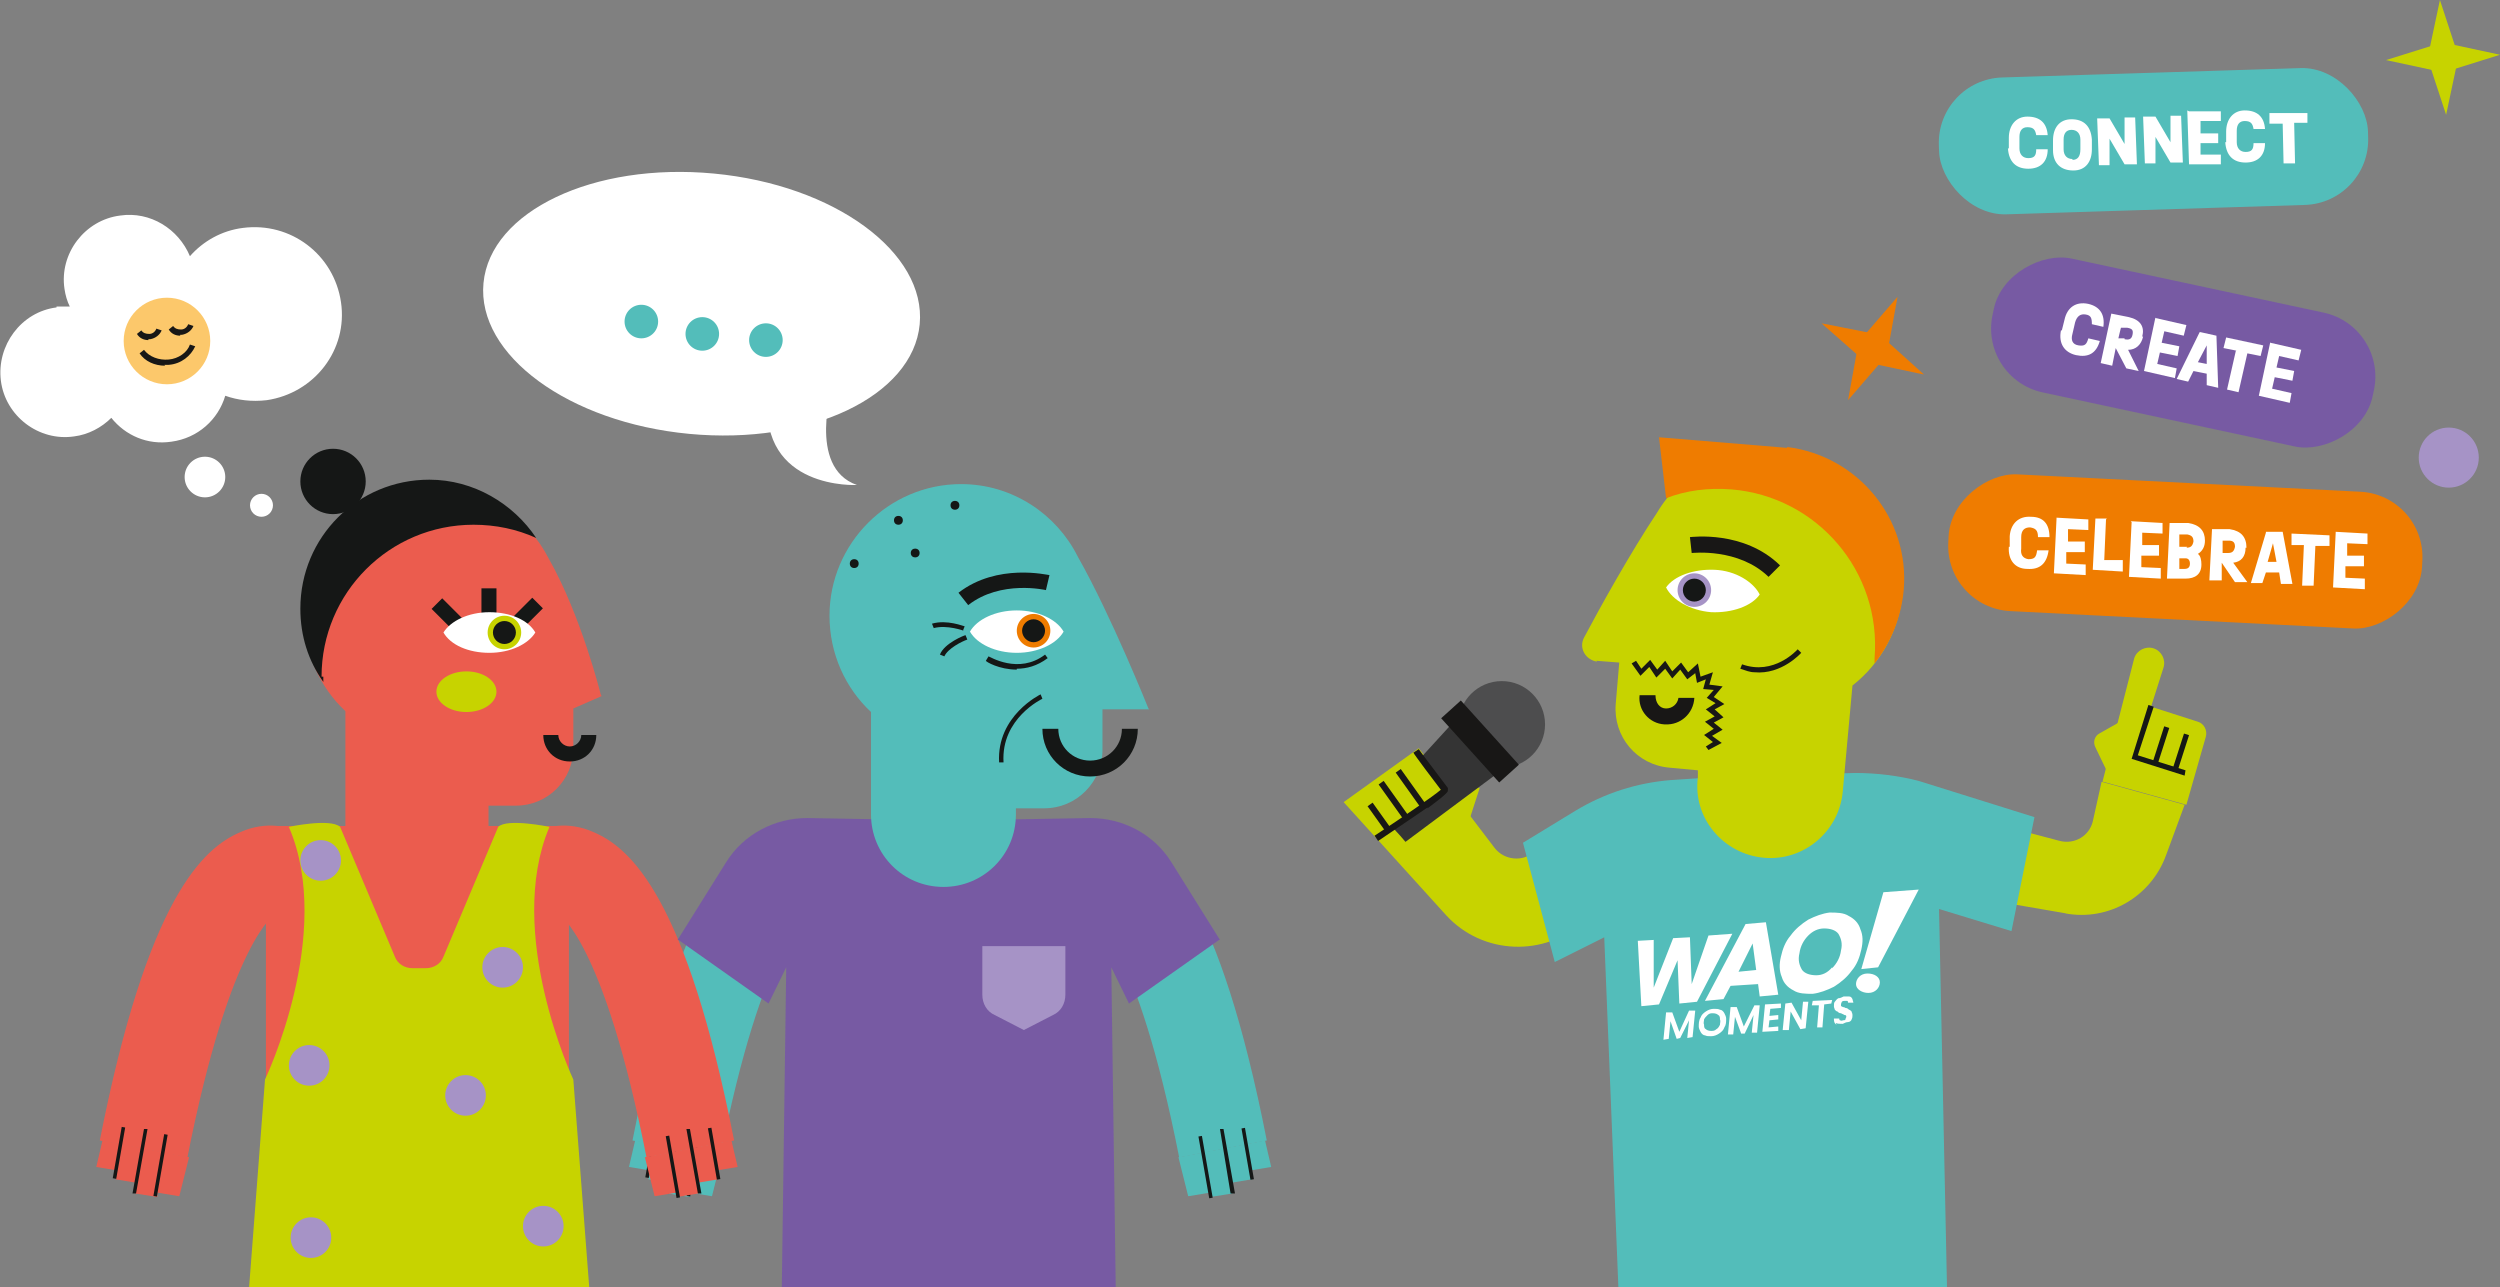 <?xml version="1.0" encoding="UTF-8"?>
<svg xmlns="http://www.w3.org/2000/svg" id="Ebene_2" version="1.1" viewBox="0 0 283 145.7">
  <rect x="0" y="0" width="283" height="145.7" fill="#808080" stroke="none"/>
  <defs>
    <style>
      .st0 {
        fill: #775aa3;
      }

      .st1 {
        fill: #c7d300;
      }

      .st2 {
        fill: #a693c6;
      }

      .st3 {
        fill: #4d4d4e;
      }

      .st4 {
        fill: #53bdba;
      }

      .st5 {
        fill: #eb5c4e;
      }

      .st6 {
        fill: #fff;
      }

      .st7 {
        fill: #343434;
      }

      .st8 {
        fill: #fcc86b;
      }

      .st9 {
        fill: #181716;
      }

      .st10 {
        fill: #151716;
      }

      .st11 {
        fill: #ef7c00;
      }
    </style>
  </defs>
  <g id="Layer_1">
    <g>
      <g>
        <g>
          <polygon class="st1" points="166.4 92.6 167.5 89.2 162.5 87.7 165.5 94.4 166.4 92.6"></polygon>
          <path class="st1" d="M233.9,103.4l-14.5-2.5-1.4,42.5-33.8,2.2-2.1-43.9-2.7,2.5c-4.5,4.2-11.6,3.9-15.7-.6l-11.6-12.8,8.5-6.1,8.6,11.3c1.1,1.4,3.2,1.6,4.5.4l5.2-4.6c2.4-1.6,5.2-2.5,8-2.5h23.7c0-.1,22.6,5.9,22.6,5.9,1.7.4,3.3-.6,3.7-2.2l1-4.5,9.4,2.6-2.1,5.7c-1.7,4.7-6.5,7.5-11.4,6.6h0Z"></path>
          <path class="st4" d="M230.3,92.5l-13.1-4.1c-2.3-.6-4.8-.9-7.2-.9l-14.8.4-6,.4c-3.9.3-7.6,1.5-10.9,3.5l-5.9,3.6,3.6,13.5,5.6-2.8,1.6,39.6h37.2l-.9-42.8,8.2,2.5,2.6-12.9h0Z"></path>
          <g>
            <path class="st1" d="M180.7,74.8l2.6.2-.4,4.7c-.3,3.7,2.4,6.9,6.1,7.2l3.2.3v.8c-.6,4.6,2.9,8.7,7.5,9.1h0c4.5.4,8.5-3,8.9-7.5l1.1-12c3.2-2.5,5.3-6.3,5.7-10.6.7-8.3-5.5-15.6-13.8-16.2,0,0,0,0,0,0-5.8-.4-11.2,2.5-14,7.2,0,0,0,0,0,0-3,4.5-6.5,10.8-8.3,14.2-.6,1.2.2,2.5,1.5,2.7h0Z"></path>
            <path class="st9" d="M200.2,65.3c-3.4-3.3-8.6-2.7-8.7-2.7l-.2-1.8c.2,0,6.1-.8,10.2,3.2l-1.3,1.3Z"></path>
            <path class="st9" d="M188.4,82c-1.7-.1-3-1.6-2.8-3.3h1.8c0,.9.5,1.5,1.2,1.5s1.3-.5,1.4-1.2h1.8c-.1,1.8-1.6,3.1-3.3,3h0Z"></path>
            <path class="st1" d="M188.6,66.5s2.8-4.3,8.2-2.3c0,0,2.4.8,3.6,3.2l-11.8-1Z"></path>
            <path class="st6" d="M193.7,69.3c-2.4-.2-4.4-1.4-5.1-2.8.9-1.3,3.1-2.1,5.5-2s4.4,1.4,5.1,2.8c-.9,1.3-3.1,2.1-5.5,2h0Z"></path>
            <circle class="st2" cx="191.8" cy="66.8" r="1.9"></circle>
            <circle class="st10" cx="191.8" cy="66.8" r="1.3"></circle>
            <path class="st11" d="M202.3,50.6h0c8,1,13.9,8.1,13.2,16.2-.3,3.2-1.5,6-3.3,8.3,0-.2,0-.4,0-.6.8-9.8-6.5-18.3-16.2-19.1-2.6-.2-5.1.1-7.4,1l-.8-6.9,14.5,1.2h0Z"></path>
            <polygon class="st9" points="193.4 84.9 193.1 84.5 193.9 84 192.9 83.2 194 82.5 193 81.7 194.1 81.1 193.1 80.3 194.2 79.6 193.2 79 194 78.1 192.8 78 193.1 76.9 192.1 77.3 191.9 76.2 191 76.9 190.2 75.8 189.3 76.8 188.5 75.7 187.5 76.7 186.7 75.5 185.7 76.5 184.7 75.1 185.2 74.8 185.8 75.7 186.8 74.7 187.6 75.8 188.5 74.8 189.3 76 190.3 75 191.1 76.1 192.2 75.1 192.5 76.6 193.9 76.1 193.5 77.5 195 77.7 194 78.9 195.2 79.7 194.1 80.3 195.1 81.2 194 81.8 195 82.6 193.8 83.3 194.9 84.1 193.4 84.9"></polygon>
            <path class="st9" d="M198.6,76.1c-.5,0-1-.2-1.6-.4l.2-.5c3.6,1.3,6.2-1.6,6.3-1.7l.4.4s-2.2,2.5-5.3,2.2h0Z"></path>
          </g>
          <g>
            <circle class="st3" cx="170" cy="82" r="4.9"></circle>
            <polygon class="st7" points="169 85.2 166.7 82.7 165.2 81 155.6 91.5 156.2 92.1 158.5 94.6 159.1 95.3 170.5 86.8 169 85.2"></polygon>
            <rect class="st9" x="166.1" y="79.2" width="3" height="9.8" transform="translate(-13.2 133.9) rotate(-42.1)"></rect>
          </g>
          <polygon class="st1" points="160.7 85.5 163.5 89.4 157 94.2 154.5 90.2 156.7 87.8 160 85.8 160.7 85.5"></polygon>
          <g>
            <rect class="st9" x="159.3" y="86.8" width=".7" height="5" transform="translate(-22.1 109.3) rotate(-35.5)"></rect>
            <rect class="st9" x="157.4" y="88.2" width=".7" height="5" transform="translate(-23.3 108.4) rotate(-35.5)"></rect>
            <rect class="st9" x="155.8" y="90.7" width=".7" height="3.8" transform="translate(-24.7 107.9) rotate(-35.5)"></rect>
            <path class="st9" d="M161.6,91.4c-1.2.8-2.9,2-5.6,3.8l-.4-.6c3.2-2.1,6.7-4.5,7.5-5.2-.7-.9-3.1-4.1-3.1-4.2l.6-.4c.1.2,3.1,4.1,3.3,4.4h0c0,.1,0,.3,0,.3,0,.1,0,.3-2.3,2h0Z"></path>
          </g>
        </g>
        <g>
          <path class="st1" d="M238,88.5l3.6-14c.3-.9,1.3-1.4,2.2-1.1h0c.9.3,1.4,1.3,1.1,2.2l-1.4,4.4,5.3,1.7c.7.2,1.1,1,.9,1.7l-2.2,7.7-9.4-2.6h0Z"></path>
          <polygon class="st10" points="247.3 87.8 241.3 85.9 243.2 79.8 243.8 80 242 85.5 247.4 87.2 247.3 87.8"></polygon>
          <rect class="st10" x="242.4" y="84.1" width="4.3" height=".6" transform="translate(89.5 291.4) rotate(-72.2)"></rect>
          <rect class="st10" x="244.6" y="84.8" width="4.3" height=".6" transform="translate(90.4 294.1) rotate(-72.2)"></rect>
          <path class="st1" d="M240,81.7l-2.3,1.3c-.6.3-.8,1-.5,1.6l1.4,2.9s1.3-5.7,1.3-5.7Z"></path>
        </g>
      </g>
      <g>
        <rect class="st11" x="239.5" y="35.5" width="15.5" height="53.7" rx="7.4" ry="7.4" transform="translate(172.6 306.2) rotate(-87.1)"></rect>
        <g>
          <path class="st6" d="M227.5,61.9v-1.2c.1-1.4,1-2.3,2.4-2.2,1.4,0,2.1.8,2.1,2.3h-1.3c0-.8-.3-1-.9-1.1-.6,0-1,.3-1,1.1v1.3c-.1.7.2,1.1.8,1.2.7,0,.9-.2,1-1h1.3c-.2,1.5-1,2.2-2.4,2.1-1.4,0-2.2-1-2.1-2.5h0Z"></path>
          <path class="st6" d="M232.8,58.6l3.6.2v1.2c0,0-2.3-.1-2.3-.1v1.4c0,0,1.9,0,1.9,0v1.2c0,0-2.1,0-2.1,0v1.3c0,0,2.2.1,2.2.1v1.2c0,0-3.6-.2-3.6-.2l.3-6.2h0Z"></path>
          <path class="st6" d="M238.4,58.8l-.2,4.6h2.1c0,.1,0,1.3,0,1.3l-3.4-.2.3-5.8h1.3Z"></path>
          <path class="st6" d="M241.2,59l3.6.2v1.2c0,0-2.3-.1-2.3-.1v1.4c0,0,1.9,0,1.9,0v1.2c0,0-2,0-2,0v1.3c0,0,2.2.1,2.2.1v1.2c0,0-3.6-.2-3.6-.2l.3-6.2h0Z"></path>
          <path class="st6" d="M245.5,59.2h2.2c1.3.2,1.9.9,1.9,2,0,.7-.3,1.2-.8,1.5.3.2.4.7.4,1.2,0,1.1-.7,1.6-1.8,1.6h-2.1c0-.1.3-6.3.3-6.3h0ZM247.3,64.4c.4,0,.6-.2.6-.6,0-.4-.2-.6-.5-.6h-.7s0,1.2,0,1.2h.7s0,0,0,0ZM247.5,62c.5,0,.7-.2.8-.7,0-.5-.2-.7-.7-.8h-.9s0,1.4,0,1.4h.9s0,0,0,0Z"></path>
          <path class="st6" d="M254.2,62c0,1-.5,1.6-1.4,1.7l1.6,2.2h-1.4c0,0-1.5-2.2-1.5-2.2v2c-.1,0-1.4,0-1.4,0l.3-5.8h2c1.3.2,1.9.9,1.9,2.1h0ZM252.2,62.6c.5,0,.7-.2.8-.7,0-.5-.2-.7-.7-.7h-.7s0,1.4,0,1.4h.7s0,0,0,0Z"></path>
          <path class="st6" d="M256.5,60.2h1.9c0,0,1.1,5.9,1.1,5.9h-1.3c0,0-.2-1.3-.2-1.3h-1.5c0,0-.4,1.2-.4,1.2h-1.3c0,0,1.7-5.7,1.7-5.7h0ZM257.7,63.6l-.4-2.1-.6,2.1h1Z"></path>
          <path class="st6" d="M260.9,61.7h-1.5c0,0,0-1.3,0-1.3l4.3.2v1.2c0,0-1.6,0-1.6,0l-.2,4.5h-1.3c0,0,.2-4.6.2-4.6h0Z"></path>
          <path class="st6" d="M264.4,60.2l3.6.2v1.2c0,0-2.3-.1-2.3-.1v1.4c0,0,1.9,0,1.9,0v1.2c0,0-2.1,0-2.1,0v1.3c0,0,2.2.1,2.2.1v1.2c0,0-3.6-.2-3.6-.2l.3-6.2Z"></path>
        </g>
      </g>
      <g>
        <rect class="st0" x="239.5" y="17.9" width="15.5" height="44" rx="7.4" ry="7.4" transform="translate(156.3 273.3) rotate(-77.9)"></rect>
        <g>
          <path class="st6" d="M233.4,37.4l.3-1.2c.3-1.4,1.3-2.1,2.7-1.8,1.3.3,1.9,1.2,1.7,2.6l-1.3-.3c0-.7-.1-1-.7-1.1-.6-.1-1,.2-1.2.9l-.3,1.3c-.2.7,0,1.2.7,1.3.7.1.9-.1,1.1-.8l1.3.3c-.4,1.4-1.3,1.9-2.7,1.6-1.3-.3-2-1.3-1.7-2.8Z"></path>
          <path class="st6" d="M242.6,38.1c-.2.9-.8,1.5-1.7,1.5l1.2,2.4-1.4-.3-1.2-2.3-.4,2-1.3-.3,1.2-5.6,2,.4c1.3.3,1.8,1.1,1.5,2.2h0ZM240.5,38.4c.5.1.8,0,.9-.5.1-.5,0-.7-.6-.8h-.7c0-.1-.3,1.2-.3,1.2h.7Z"></path>
          <path class="st6" d="M244,36l3.5.8-.3,1.2-2.2-.5-.3,1.3,2,.4-.2,1.1-2-.4-.3,1.3,2.2.5-.2,1.1-3.5-.8,1.3-6.1h0Z"></path>
          <path class="st6" d="M249.1,37.6l1.8.4.2,5.9-1.3-.3v-1.3s-1.5-.3-1.5-.3l-.6,1.2-1.3-.3,2.6-5.3h0ZM249.8,41.2v-2.1s-1,1.9-1,1.9l1,.2Z"></path>
          <path class="st6" d="M253.2,39.7l-1.5-.3.3-1.2,4.2.9-.3,1.2-1.5-.3-1,4.4-1.3-.3,1-4.4h0Z"></path>
          <path class="st6" d="M257,38.8l3.5.8-.3,1.2-2.2-.5-.3,1.3,2,.4-.2,1.1-2-.4-.3,1.3,2.2.5-.2,1.1-3.5-.8,1.3-6.1h0Z"></path>
        </g>
      </g>
      <g>
        <rect class="st4" x="219.5" y="8.1" width="48.6" height="15.5" rx="7.4" ry="7.4" transform="translate(-.4 7.8) rotate(-1.8)"></rect>
        <g>
          <path class="st6" d="M227.4,16.8v-1.2c0-1.4.8-2.4,2.1-2.4,1.4,0,2.2.7,2.3,2.1h-1.3c-.1-.6-.3-.9-1-.9-.6,0-.9.4-.9,1.1v1.3c0,.7.4,1.1,1,1.1.7,0,.9-.3.9-1h1.3c0,1.4-.8,2.2-2.2,2.2-1.4,0-2.2-.8-2.3-2.3h0Z"></path>
          <path class="st6" d="M232.4,17v-1.1c0-1.4.7-2.4,2.1-2.4,1.4,0,2.2.8,2.3,2.3v1.1c0,1.4-.7,2.4-2.1,2.4-1.4,0-2.3-.8-2.3-2.3h0ZM234.6,18.1c.6,0,.9-.4.9-1.2v-1.1c0-.7-.4-1.1-1-1.1-.6,0-.9.4-.9,1.1v1.1c0,.7.4,1.1,1,1.1h0Z"></path>
          <path class="st6" d="M241.7,13.3l.2,5.3h-1.4s-1.7-2.9-1.7-2.9v3c0,0-1.2,0-1.2,0l-.2-5.3h1.4s1.7,2.9,1.7,2.9v-3c0,0,1.2,0,1.2,0h0Z"></path>
          <path class="st6" d="M246.9,13.1l.2,5.3h-1.4s-1.7-2.9-1.7-2.9v3c0,0-1.2,0-1.2,0l-.2-5.3h1.4s1.7,2.9,1.7,2.9v-3c0,0,1.2,0,1.2,0h0Z"></path>
          <path class="st6" d="M247.8,12.6h3.6c0-.1,0,1.1,0,1.1h-2.3c0,0,0,1.4,0,1.4h2c0,0,0,1.1,0,1.1h-2c0,0,0,1.3,0,1.3h2.3c0,0,0,1.1,0,1.1h-3.6c0,.1-.2-6.1-.2-6.1h0Z"></path>
          <path class="st6" d="M252,16.1v-1.2c0-1.4.8-2.4,2.1-2.4,1.4,0,2.2.7,2.3,2.1h-1.3c-.1-.6-.3-.9-1-.9-.6,0-.9.4-.9,1.1v1.3c0,.7.4,1.1,1,1.1.7,0,.9-.3.9-1h1.3c0,1.4-.8,2.2-2.2,2.2-1.4,0-2.2-.8-2.3-2.3h0Z"></path>
          <path class="st6" d="M258.4,14h-1.5s0-1.2,0-1.2h4.3c0-.1,0,1.1,0,1.1h-1.5s.1,4.6.1,4.6h-1.3s-.1-4.5-.1-4.5h0Z"></path>
        </g>
      </g>
      <g>
        <polygon class="st11" points="214.8 33.6 210.4 38.7 209.2 45.3 213.6 40.2 214.8 33.6"></polygon>
        <polygon class="st11" points="217.8 42.4 212.8 37.9 206.2 36.6 211.2 41 217.8 42.4"></polygon>
      </g>
      <g>
        <polygon class="st1" points="276.2 0 274.8 6.6 276.9 13 278.3 6.4 276.2 0"></polygon>
        <polygon class="st1" points="283 6.2 276.5 4.8 270.1 6.8 276.6 8.2 283 6.2"></polygon>
      </g>
      <circle class="st2" cx="277.2" cy="51.8" r="3.4"></circle>
      <g>
        <path class="st5" d="M68.1,78.8l-3.2,1.4v4.5c0,3.6-2.9,6.5-6.5,6.5h-3.1v2.9h-16.2v-13.6c-2.9-2.7-4.6-6.5-4.6-10.7,0-8.1,6.5-14.6,14.6-14.6,0,0,0,0,0,0,5.7,0,10.6,3.3,13,8,0,0,0,0,0,0,3.7,6.5,5.9,15.4,5.9,15.4h0Z"></path>
        <g>
          <path class="st10" d="M36.4,76.6c0-9.5,7.7-17.2,17.2-17.2,2.5,0,4.9.5,7.1,1.5-2.6-3.9-7.1-6.6-12.1-6.6,0,0,0,0,0,0-8.1,0-14.6,6.5-14.6,14.6,0,3.1.9,5.9,2.6,8.3,0-.2,0-.4,0-.6h0Z"></path>
          <circle class="st10" cx="37.7" cy="54.5" r="3.7"></circle>
        </g>
        <ellipse class="st1" cx="52.8" cy="78.3" rx="3.4" ry="2.3"></ellipse>
        <g>
          <rect class="st10" x="49.8" y="67.8" width="1.7" height="3.3" transform="translate(-34.3 56.2) rotate(-45)"></rect>
          <rect class="st10" x="58" y="68.6" width="3.3" height="1.7" transform="translate(-31.6 62.5) rotate(-45)"></rect>
          <rect class="st10" x="54.5" y="66.6" width="1.7" height="3.4"></rect>
        </g>
        <path class="st6" d="M55.4,73.9c2.4,0,4.4-1,5.2-2.3-.8-1.4-2.8-2.3-5.2-2.3s-4.4,1-5.2,2.3c.8,1.4,2.8,2.3,5.2,2.3Z"></path>
        <circle class="st1" cx="57.1" cy="71.6" r="1.9"></circle>
        <circle class="st10" cx="57.1" cy="71.6" r="1.3"></circle>
        <path class="st10" d="M64.5,86.2c-1.7,0-3-1.3-3-3h1.7c0,.7.6,1.3,1.3,1.3s1.3-.6,1.3-1.3h1.7c0,1.7-1.3,3-3,3Z"></path>
      </g>
      <rect class="st5" x="30.1" y="93.5" width="34.3" height="52.2"></rect>
      <rect class="st4" x="89.7" y="93.5" width="34.3" height="52.2"></rect>
      <g>
        <path class="st5" d="M21.2,131.1c4.9-24.9,10-27.6,10-27.7,0,0,1.3-.7,0-1.5l3.2-7.4c-1.6-1-4.3-1.6-7.2-.3-4.2,1.8-10.5,7.4-15.9,34.9l9.8,1.9Z"></path>
        <g>
          <path id="Path_4771" class="st5" d="M20.2,135.4l-2.4-.4v.5c0,0-2.5-.4-2.5-.4l1.2-7-1,5.8-2.4-.4,1-5.8-.8,4.8-2.4-.4.7-3,9.8,1.9-1.1,4.4h0Z"></path>
          <rect id="Rectangle_426" class="st10" x="10.5" y="130.4" width="5.9" height=".4" transform="translate(-117.5 121.3) rotate(-80.1)"></rect>
          <polygon id="Rectangle_427" class="st10" points="16.3 127.8 16.7 127.8 15.4 135.1 15 135.1 16.3 127.8"></polygon>
          <rect id="Rectangle_428" class="st10" x="14.7" y="131.8" width="7.1" height=".4" transform="translate(-115 127.2) rotate(-80.1)"></rect>
        </g>
      </g>
      <g>
        <path class="st4" d="M133.5,131.1c-4.9-24.9-10-27.6-10-27.7,0,0-1.3-.7,0-1.5l-3.2-7.4c1.6-1,4.3-1.6,7.2-.3,4.2,1.8,10.5,7.4,15.9,34.9l-9.8,1.9h0Z"></path>
        <g>
          <path id="Path_4771-2" class="st4" d="M134.6,135.4l2.4-.4v.5c0,0,2.5-.4,2.5-.4l-1.2-7,1,5.8,2.4-.4-1-5.8.8,4.8,2.4-.4-.7-3-9.8,1.9,1.1,4.4h0Z"></path>
          <rect id="Rectangle_426-2" class="st10" x="141.1" y="127.6" width=".4" height="5.9" transform="translate(-20.4 26.3) rotate(-9.9)"></rect>
          <polygon id="Rectangle_427-2" class="st10" points="138.5 127.8 138.1 127.8 139.3 135.1 139.8 135.1 138.5 127.8"></polygon>
          <rect id="Rectangle_428-2" class="st10" x="136.3" y="128.5" width=".4" height="7.1" transform="translate(-20.7 25.5) rotate(-9.9)"></rect>
        </g>
      </g>
      <g>
        <path class="st4" d="M81.5,131.1c4.9-24.9,10-27.6,10-27.7,0,0,1.3-.7,0-1.5l3.2-7.4c-1.6-1-4.3-1.6-7.2-.3-4.2,1.8-10.5,7.4-15.9,34.9,0,0,9.8,1.9,9.8,1.9Z"></path>
        <g>
          <path id="Path_4771-3" class="st4" d="M80.5,135.4l-2.4-.4v.5c0,0-2.5-.4-2.5-.4l1.2-7-1,5.8-2.4-.4,1-5.8-.8,4.8-2.4-.4.7-3,9.8,1.9-1.1,4.4h0Z"></path>
          <rect id="Rectangle_426-3" class="st10" x="70.9" y="130.4" width="5.9" height=".4" transform="translate(-67.6 180.7) rotate(-80.1)"></rect>
          <polygon id="Rectangle_427-3" class="st10" points="76.6 127.8 77 127.8 75.7 135.1 75.3 135.1 76.6 127.8"></polygon>
          <rect id="Rectangle_428-3" class="st10" x="75" y="131.8" width="7.1" height=".4" transform="translate(-65 186.6) rotate(-80.1)"></rect>
        </g>
      </g>
      <g>
        <path class="st5" d="M73.2,131.1c-4.9-24.9-10-27.6-10-27.7,0,0-1.3-.7,0-1.5l-3.2-7.4c1.6-1,4.3-1.6,7.2-.3,4.2,1.8,10.5,7.4,15.9,34.9l-9.8,1.9Z"></path>
        <g>
          <path id="Path_4771-4" class="st5" d="M74.2,135.4l2.4-.4v.5c0,0,2.5-.4,2.5-.4l-1.2-7,1,5.8,2.4-.4-1-5.8.8,4.8,2.4-.4-.7-3-9.8,1.9,1.1,4.4h0Z"></path>
          <rect id="Rectangle_426-4" class="st10" x="80.7" y="127.6" width=".4" height="5.9" transform="translate(-21.3 15.9) rotate(-9.9)"></rect>
          <polygon id="Rectangle_427-4" class="st10" points="78.1 127.8 77.7 127.8 79 135.1 79.4 135.1 78.1 127.8"></polygon>
          <rect id="Rectangle_428-4" class="st10" x="76" y="128.5" width=".4" height="7.1" transform="translate(-21.6 15.1) rotate(-9.9)"></rect>
        </g>
      </g>
      <path class="st1" d="M64.9,122.2s-7.8-16.6-2.7-28.6c0,0-4.8-1-5.8,0l-6.2,14.7c-.3.8-1.1,1.3-2,1.3h-1.5c-.9,0-1.7-.5-2-1.3l-6.2-14.7c-1.1-1-5.8,0-5.8,0,5.2,12.1-2.7,28.6-2.7,28.6l-1.8,23.5h38.5l-1.8-23.5h0Z"></path>
      <path class="st0" d="M76.8,106.4l10.2,7.2,2-4.1-.5,36.2h19.8v-52.8l-16.9-.3c-3.7,0-7.2,1.8-9.2,5l-5.5,8.8h0Z"></path>
      <path class="st0" d="M138,106.4l-10.2,7.2-2-4.1.5,36.2h-19.8v-52.8l16.9-.3c3.7,0,7.2,1.8,9.2,5l5.5,8.8h0Z"></path>
      <g>
        <path class="st4" d="M130.1,80.3h-5.3v4.6c0,3.6-2.9,6.6-6.6,6.6h-3.2v.7c0,4.6-3.7,8.2-8.2,8.2h0c-4.6,0-8.2-3.7-8.2-8.2v-11.6c-2.9-2.7-4.7-6.6-4.7-10.9,0-8.2,6.7-14.9,14.9-14.9,0,0,0,0,0,0,5.8,0,10.8,3.4,13.2,8.2,0,0,0,0,0,0,3.8,6.7,8,17.2,8,17.2h0Z"></path>
        <path class="st10" d="M123.4,87.9c-3,0-5.4-2.4-5.4-5.4h1.8c0,2,1.6,3.6,3.6,3.6s3.6-1.6,3.6-3.6h1.8c0,3-2.4,5.4-5.4,5.4Z"></path>
        <path class="st10" d="M109.1,71.4s-1.9-.7-3.4-.3l-.2-.5c1.7-.5,3.6.3,3.7.3l-.2.5Z"></path>
        <path class="st10" d="M106.9,74.3l-.5-.2c.5-1.3,2.8-2.2,2.9-2.2l.2.5c-.6.2-2.2,1-2.6,1.9Z"></path>
        <path class="st10" d="M113.1,86.3c-.3-5.3,4.7-7.7,4.7-7.7l.2.5s-4.7,2.2-4.4,7.2h-.5s0,0,0,0Z"></path>
        <path class="st10" d="M115.1,75.8c-2,0-3.5-.9-3.5-1l.3-.5c.1,0,3.4,2.1,6.4-.2l.3.4c-1.2.9-2.4,1.2-3.5,1.2h0Z"></path>
        <path class="st10" d="M109.6,68.5l-1.1-1.4c4.4-3.4,10.1-2,10.3-2l-.4,1.7c0,0-5.1-1.2-8.8,1.7h0Z"></path>
        <g>
          <path class="st10" d="M97.2,63.8c0,.3-.2.5-.5.5s-.5-.2-.5-.5.2-.5.5-.5.5.2.5.5Z"></path>
          <circle class="st10" cx="103.6" cy="62.6" r=".5"></circle>
          <path class="st10" d="M108.6,57.2c0,.3-.2.5-.5.5s-.5-.2-.5-.5.2-.5.5-.5.5.2.5.5Z"></path>
          <path class="st10" d="M102.2,58.9c0,.3-.2.5-.5.5s-.5-.2-.5-.5.2-.5.5-.5.5.2.5.5Z"></path>
        </g>
        <path class="st6" d="M115.1,73.9c2.4,0,4.5-1,5.3-2.4-.8-1.4-2.9-2.4-5.3-2.4s-4.5,1-5.3,2.4c.8,1.4,2.9,2.4,5.3,2.4Z"></path>
        <circle class="st11" cx="117" cy="71.4" r="1.9"></circle>
        <path class="st10" d="M118.3,71.4c0,.7-.6,1.3-1.3,1.3s-1.3-.6-1.3-1.3.6-1.3,1.3-1.3,1.3.6,1.3,1.3Z"></path>
      </g>
      <path class="st2" d="M111.2,107.1v5.5c0,1,.5,1.9,1.4,2.3l3.3,1.7,3.3-1.7c.9-.4,1.4-1.3,1.4-2.3v-5.5s-9.5,0-9.5,0Z"></path>
      <circle class="st2" cx="35" cy="120.6" r="2.3"></circle>
      <circle class="st2" cx="56.9" cy="109.5" r="2.3"></circle>
      <circle class="st2" cx="52.7" cy="124" r="2.3"></circle>
      <circle class="st2" cx="61.5" cy="138.8" r="2.3"></circle>
      <circle class="st2" cx="35.2" cy="140.1" r="2.3"></circle>
      <circle class="st2" cx="36.3" cy="97.4" r="2.3"></circle>
      <g>
        <circle class="st6" cx="29.6" cy="57.2" r="1.3"></circle>
        <circle class="st6" cx="23.2" cy="54" r="2.3"></circle>
        <path class="st6" d="M6.4,34.7c.5,0,1,0,1.5,0-.3-.6-.5-1.3-.6-2-.6-4,2.3-7.8,6.3-8.3,3.4-.5,6.6,1.5,7.9,4.6,1.5-1.7,3.6-2.9,6-3.2,5.4-.7,10.3,3,11.1,8.4s-3,10.3-8.4,11.1c-1.7.2-3.3,0-4.7-.5-.8,2.7-3.1,4.8-6.1,5.2-2.7.4-5.2-.7-6.8-2.7-1.1,1.1-2.6,1.9-4.2,2.1-4,.6-7.8-2.3-8.3-6.3s2.3-7.8,6.3-8.3h0Z"></path>
        <g>
          <circle class="st8" cx="18.9" cy="38.6" r="4.9"></circle>
          <path class="st9" d="M18.7,41.4c-1.2,0-2.3-.5-2.9-1.4l.5-.4c.6.8,1.7,1.2,2.8,1.1,1.1-.1,2.1-.8,2.4-1.7l.6.2c-.5,1.1-1.6,2-3,2.1-.2,0-.3,0-.5,0h0Z"></path>
          <g>
            <path class="st9" d="M16.8,38.5c-.5,0-1-.2-1.3-.7l.5-.4c.2.3.5.4.9.4.4,0,.7-.3.8-.6l.6.2c-.2.5-.7.9-1.3,1,0,0-.1,0-.2,0h0Z"></path>
            <path class="st9" d="M20.4,38c-.5,0-1-.2-1.3-.7l.5-.4c.2.3.5.4.9.4.4,0,.7-.3.8-.6l.6.2c-.2.5-.7.9-1.3,1,0,0-.1,0-.2,0h0Z"></path>
          </g>
        </g>
      </g>
      <g>
        <g>
          <ellipse class="st6" cx="79.4" cy="34.3" rx="14.8" ry="24.8" transform="translate(37.8 110.2) rotate(-84.6)"></ellipse>
          <path class="st6" d="M94.3,43.5s-3,9.4,2.7,11.4c0,0-11,.6-10.1-10,0,0,7.5-1.4,7.5-1.4Z"></path>
        </g>
        <g>
          <circle class="st4" cx="86.7" cy="38.5" r="1.9"></circle>
          <circle class="st4" cx="79.5" cy="37.8" r="1.9"></circle>
          <circle class="st4" cx="72.6" cy="36.4" r="1.9"></circle>
        </g>
      </g>
      <g>
        <polygon class="st6" points="213.2 101 210.7 109.7 212.6 109.5 217.2 100.7 213.2 101"></polygon>
        <path class="st6" d="M212.8,111.2c0,.6-.5,1.2-1.3,1.2-.7,0-1.4-.4-1.4-1,0-.6.5-1.2,1.3-1.2s1.4.4,1.4,1"></path>
        <polygon class="st6" points="196.1 105.7 192.1 113.4 190.1 113.6 189.9 108.7 187.8 113.7 185.8 113.9 185.4 106.5 187.2 106.4 187.2 111.8 189.4 106.2 191.3 106.1 191.5 111.4 193.4 105.9 196.1 105.7"></polygon>
        <path class="st6" d="M199,111.4l-3.1.2-.8,1.5-2.1.2,4.6-8.7,2.3-.2,1.4,8.2-2.1.2-.2-1.5ZM198.8,109.8l-.4-3-1.6,3.2,2-.2Z"></path>
        <path class="st6" d="M203,112.1c-.6-.3-1.1-.8-1.3-1.5-.3-.7-.3-1.5-.1-2.3.2-.9.5-1.7,1.1-2.4.5-.7,1.2-1.3,2-1.8.8-.4,1.6-.7,2.4-.8.8,0,1.6,0,2.2.4.6.3,1.1.8,1.3,1.5.3.7.3,1.4.1,2.3-.2.9-.5,1.7-1.1,2.4-.5.7-1.2,1.3-2,1.8-.8.4-1.6.7-2.4.8-.8,0-1.6,0-2.2-.4M207.4,109.6c.5-.5.9-1.2,1-2,.2-.8,0-1.4-.3-1.9-.3-.4-.9-.6-1.6-.6-.7,0-1.3.3-1.8.8-.5.5-.9,1.2-1,2-.2.8,0,1.4.3,1.9.3.4.9.6,1.6.6.7,0,1.3-.3,1.8-.9"></path>
        <polygon class="st6" points="191.9 114.4 191.6 117.4 191 117.5 191.2 115.5 190.2 117.5 189.8 117.6 189.1 115.6 188.9 117.6 188.3 117.7 188.6 114.6 189.3 114.6 190.1 116.8 191.2 114.4 191.9 114.4"></polygon>
        <path class="st6" d="M193,117.2c-.2,0-.4-.2-.5-.4s-.2-.4-.2-.6c0-.3,0-.7.2-1,.1-.3.3-.5.6-.7.3-.2.6-.3.9-.3.3,0,.5,0,.7.1.2,0,.4.2.5.4.1.2.2.4.2.6,0,.4,0,.7-.2,1-.1.3-.3.5-.6.7-.3.2-.6.3-.9.3-.3,0-.5,0-.7-.1M194.3,116.5c.2-.1.3-.3.4-.5,0-.2.1-.4,0-.6,0-.2,0-.4-.2-.5-.1-.1-.3-.2-.6-.2-.2,0-.4,0-.6.2s-.3.3-.4.5c0,.2-.1.4,0,.6,0,.2,0,.4.2.5.1.1.3.2.6.2.2,0,.4,0,.6-.2"></path>
        <polygon class="st6" points="199.2 113.8 198.9 116.9 198.3 116.9 198.5 114.9 197.5 117 197.1 117 196.4 115.1 196.2 117.1 195.6 117.1 195.9 114 196.6 114 197.4 116.2 198.6 113.8 199.2 113.8"></polygon>
        <polygon class="st6" points="200.4 114.2 200.3 115 201.3 114.9 201.3 115.4 200.3 115.5 200.2 116.3 201.3 116.2 201.3 116.7 199.5 116.8 199.8 113.7 201.6 113.6 201.6 114.1 200.4 114.2"></polygon>
        <polygon class="st6" points="204.4 116.4 203.8 116.5 202.7 114.5 202.5 116.6 201.8 116.6 202.1 113.6 202.8 113.5 203.9 115.5 204.1 113.4 204.7 113.4 204.4 116.4"></polygon>
        <polygon class="st6" points="207.4 113.2 207.3 113.6 206.5 113.7 206.3 116.3 205.7 116.3 205.9 113.8 205.1 113.8 205.2 113.3 207.4 113.2"></polygon>
        <path class="st6" d="M207.9,116c-.2-.1-.3-.3-.3-.6,0,0,0,0,0-.1h.6c0,0,0,.2.1.2,0,0,.2.1.3,0,.1,0,.3,0,.3-.1s.1-.2.1-.3c0-.1,0-.2-.2-.2,0,0-.2-.1-.4-.2-.2,0-.3-.1-.4-.2-.1,0-.2-.1-.3-.2,0-.1-.1-.2-.1-.4,0-.2,0-.4.1-.5s.2-.3.4-.4c.2,0,.4-.1.6-.2.2,0,.4,0,.6,0,.2,0,.3.1.4.3,0,.1.1.3.1.4h-.6s0,0,0,0c0,0,0-.2-.1-.2s-.2,0-.3,0c-.1,0-.2,0-.3.1,0,0-.1.2-.1.3,0,0,0,.1,0,.2,0,0,.1,0,.2.1,0,0,.2,0,.3.1.2,0,.3.1.4.2.1,0,.2.1.3.2,0,.1.1.2.1.4,0,.2,0,.3-.1.5,0,.1-.2.3-.4.3-.2,0-.4.1-.6.2-.3,0-.6,0-.8-.1"></path>
      </g>
    </g>
  </g>
</svg>
